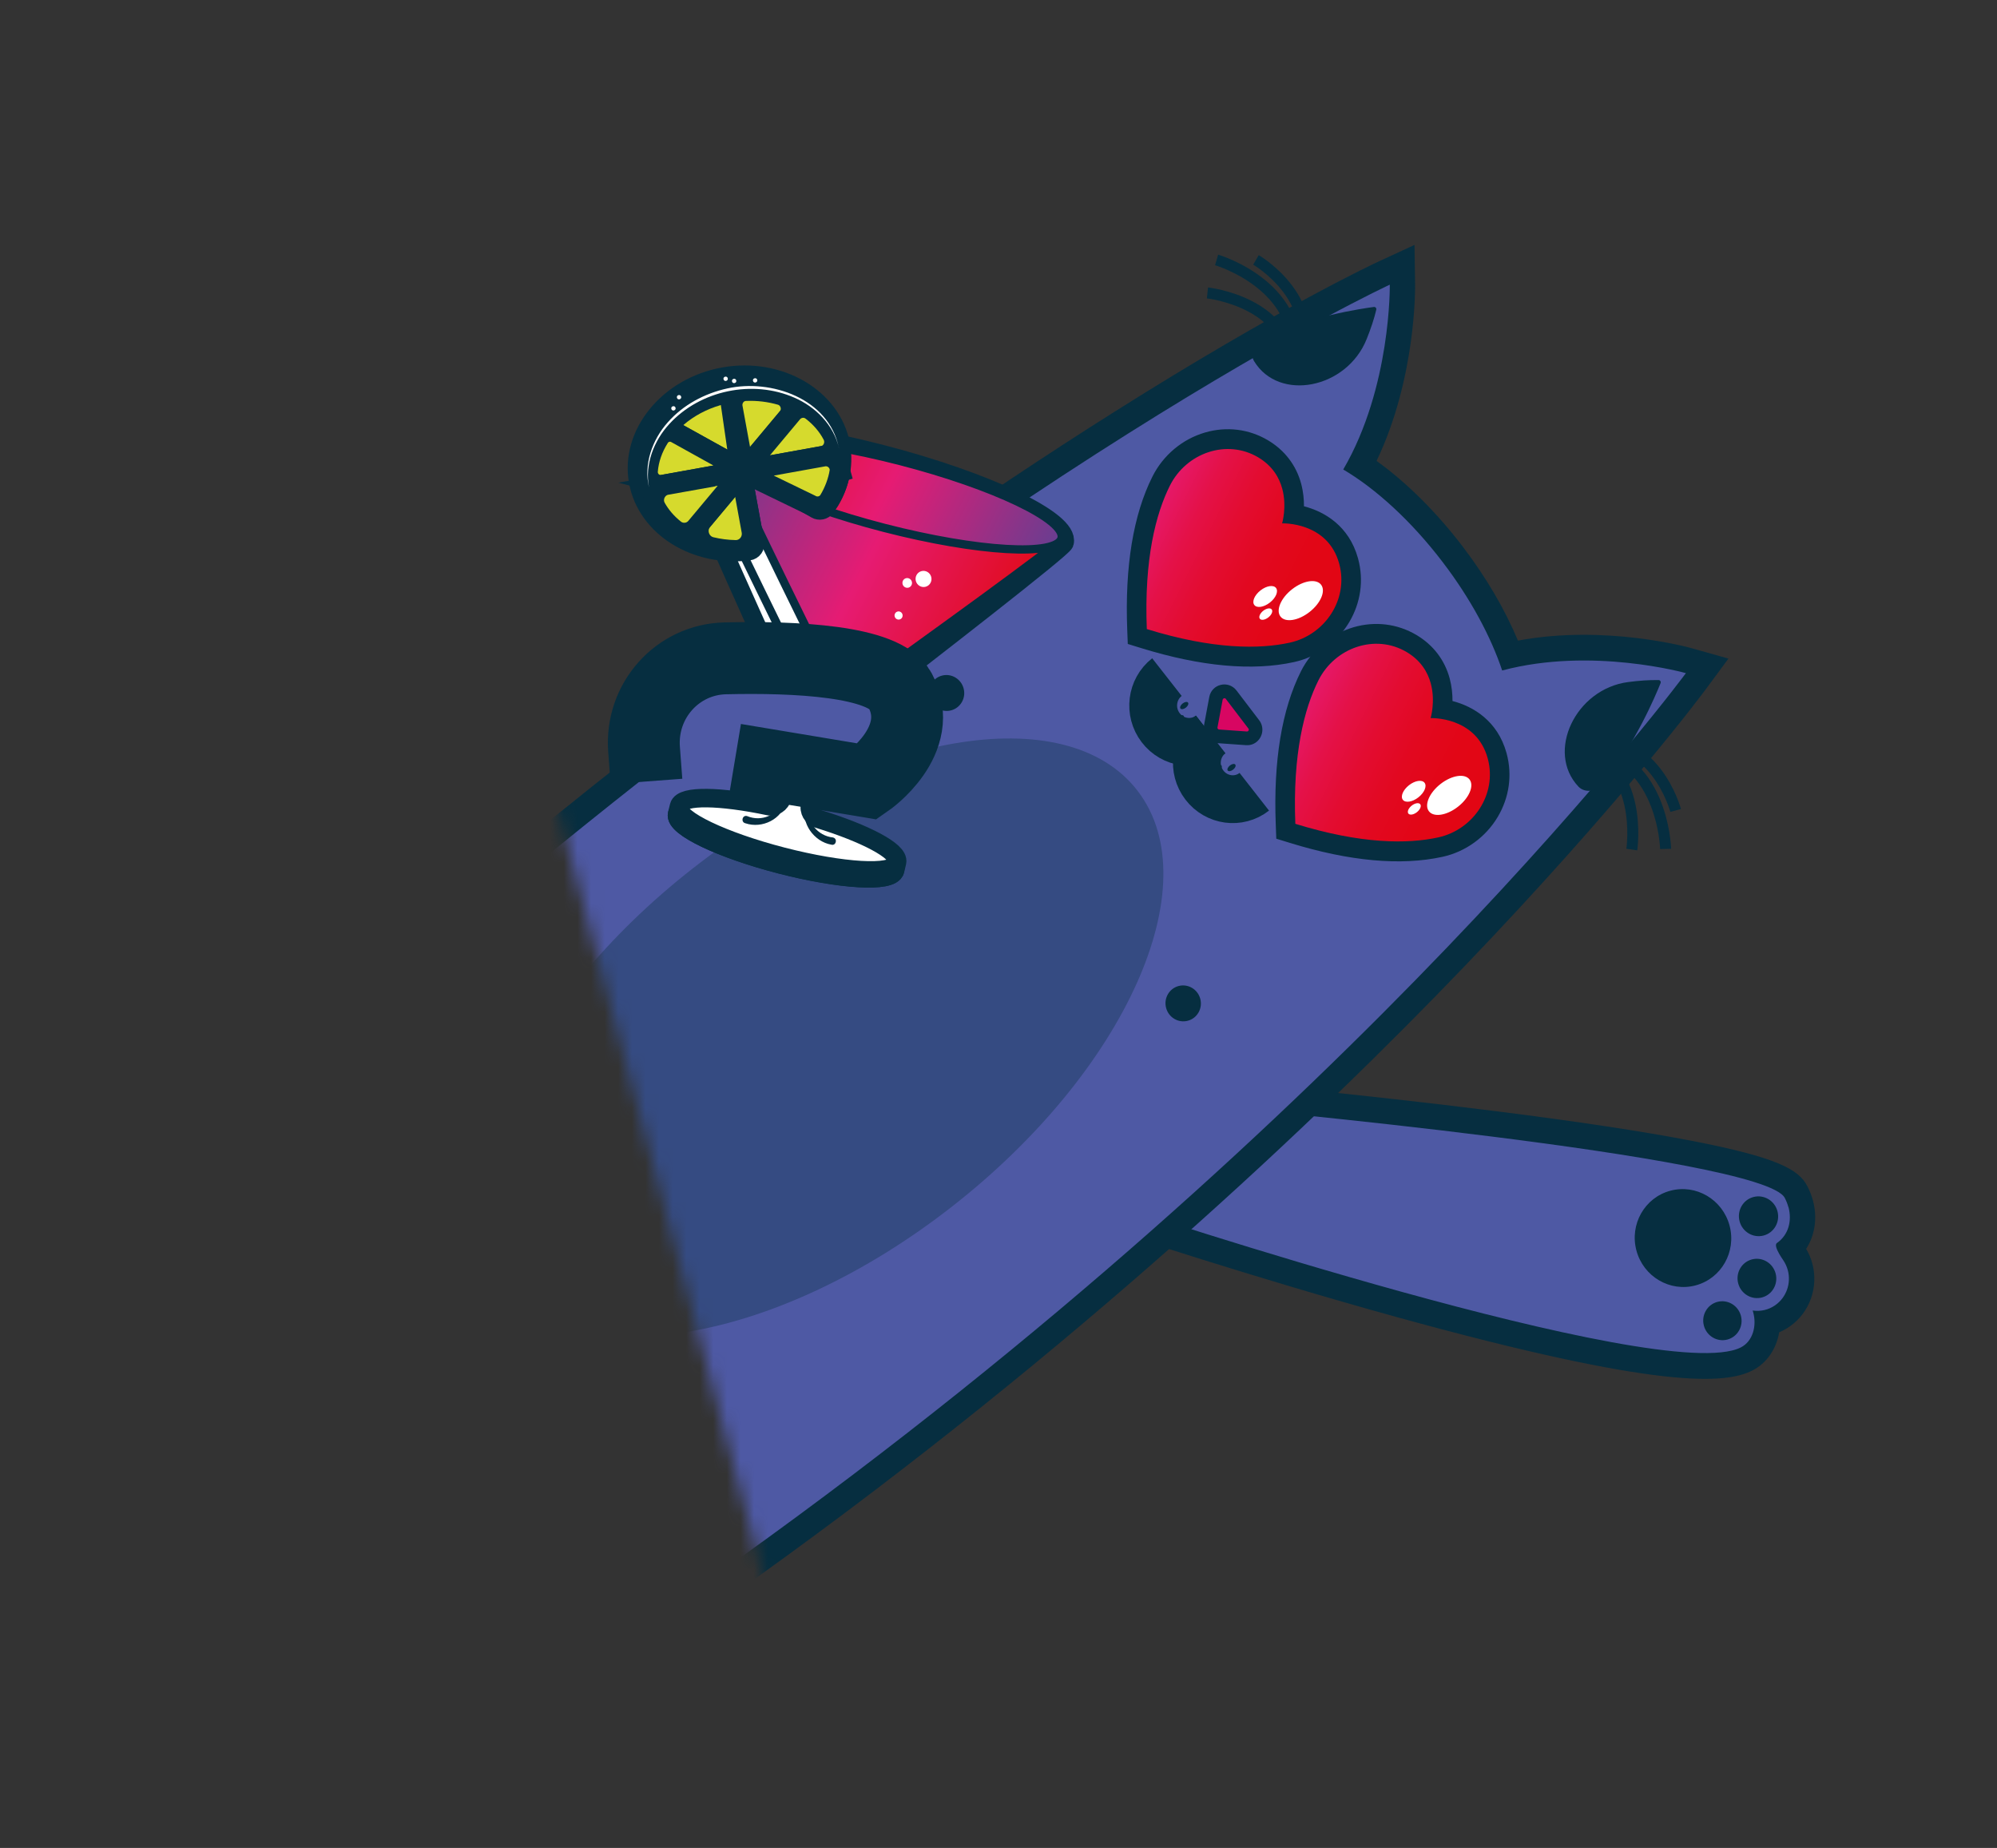 <svg width="147" height="136" viewBox="0 0 147 136" fill="none" xmlns="http://www.w3.org/2000/svg">
<rect x="0" y="0" width="147" height="136" fill="#333333" stroke="none"/>
<g clip-path="url(#clip0_6049_28240)">
<mask id="mask0_6049_28240" style="mask-type:luminance" maskUnits="userSpaceOnUse" x="31" y="0" width="116" height="128">
<path d="M118.502 0.685L146.127 103.781L59.143 127.088L31.519 23.992L118.502 0.685Z" fill="white"/>
</mask>
<g mask="url(#mask0_6049_28240)">
<path d="M82.367 89.74C86.469 91.105 122.619 102.986 128.553 100.012C129.602 99.486 130.07 98.396 130.081 97.332C130.483 97.239 130.865 97.07 131.209 96.829C132.344 96.035 132.863 94.59 132.499 93.233C132.4 92.862 132.24 92.511 132.02 92.196C131.925 92.058 131.854 91.943 131.801 91.854C132.592 91.029 132.877 89.832 132.545 88.593C132.464 88.291 132.349 87.996 132.201 87.716C131.764 86.891 130.959 85.359 109.989 82.714C99.848 81.434 89.776 80.522 89.675 80.512L89.229 80.472L80.959 89.268L82.374 89.738L82.367 89.74Z" fill="#4E59A4"/>
<path d="M131.642 88.836C131.581 88.607 131.49 88.379 131.376 88.157C129.756 85.081 89.594 81.455 89.594 81.455L82.652 88.841C82.652 88.841 122.369 102.056 128.136 99.167C129.044 98.713 129.316 97.56 129.06 96.604C129.046 96.552 129.032 96.5 129.015 96.449C129.581 96.531 130.173 96.41 130.677 96.056C131.513 95.468 131.855 94.427 131.601 93.481C131.532 93.222 131.417 92.971 131.26 92.738C131.057 92.444 130.824 92.068 130.751 91.794C130.713 91.653 130.718 91.536 130.802 91.48C131.666 90.874 131.917 89.835 131.65 88.837M133.452 88.354C133.795 89.632 133.596 90.91 132.952 91.913C133.153 92.253 133.305 92.617 133.407 92.998C133.874 94.739 133.21 96.594 131.752 97.616C131.503 97.79 131.239 97.935 130.966 98.049C130.764 99.269 130.051 100.331 128.982 100.867C127.012 101.855 122.248 102.3 102.761 96.916C92.187 93.993 82.19 90.675 82.09 90.643L79.263 89.701L81.304 87.532L88.247 80.147L88.86 79.492L89.751 79.573C89.852 79.583 99.94 80.498 110.099 81.776C116.086 82.532 120.931 83.263 124.505 83.954C130.841 85.18 132.39 86.067 133.027 87.273C133.208 87.618 133.352 87.981 133.451 88.351L133.452 88.354Z" fill="#062E40"/>
<path d="M120.458 92.034C119.943 90.11 121.06 88.139 122.953 87.632C124.846 87.125 126.798 88.273 127.314 90.197C127.829 92.12 126.712 94.091 124.819 94.598C122.926 95.105 120.974 93.957 120.458 92.034Z" fill="#062E40"/>
<path d="M125.424 97.564C125.219 96.799 125.663 96.016 126.415 95.814C127.168 95.612 127.944 96.069 128.149 96.834C128.354 97.599 127.91 98.382 127.158 98.584C126.405 98.786 125.628 98.329 125.424 97.564Z" fill="#062E40"/>
<path d="M127.951 94.456C127.744 93.684 128.193 92.892 128.953 92.689C129.713 92.485 130.497 92.946 130.704 93.718C130.911 94.491 130.463 95.282 129.703 95.486C128.942 95.69 128.158 95.229 127.951 94.456Z" fill="#062E40"/>
<path d="M128.052 89.885C127.843 89.103 128.297 88.302 129.066 88.096C129.836 87.89 130.63 88.356 130.839 89.139C131.049 89.921 130.595 90.722 129.825 90.928C129.055 91.134 128.262 90.668 128.052 89.885Z" fill="#062E40"/>
<path d="M21.272 108.221C21.965 110.808 24.395 112.884 28.493 114.399C37.459 117.711 52.225 117.428 55.069 115.393C78.716 98.455 96.424 81.617 107.111 70.474C118.704 58.391 124.79 50.192 124.848 50.11L125.668 48.999L124.345 48.627C124.064 48.546 117.645 46.778 111.167 48.224C110.24 45.775 108.785 43.222 106.932 40.79C104.861 38.076 102.474 35.777 100.13 34.227C103.304 28.188 103.241 21.247 103.235 20.941L103.214 19.485L101.911 20.086C101.631 20.216 73.503 33.368 31.038 69.431C27.013 72.851 22.693 93.61 24.161 99.091C24.224 99.326 24.299 99.536 24.382 99.725C21.645 102.837 20.598 105.693 21.276 108.221L21.272 108.221Z" fill="#4E59A4"/>
<path d="M124.1 49.54C124.1 49.54 117.16 47.585 110.576 49.345C109.745 46.859 108.256 44.066 106.196 41.368C103.882 38.333 101.272 35.967 98.877 34.553C102.415 28.498 102.303 20.951 102.303 20.951C102.303 20.951 74.5 33.763 31.638 70.159C27.874 73.353 23.703 93.782 25.06 98.847C25.183 99.304 25.352 99.638 25.569 99.82C22.489 103.114 21.595 105.802 22.178 107.977C24.534 116.771 51.027 117.127 54.528 114.616C100.193 81.907 124.1 49.54 124.1 49.54ZM127.237 48.462L125.597 50.682C125.35 51.016 119.414 59.011 107.782 71.138C97.065 82.307 79.318 99.186 55.609 116.17C53.204 117.895 46.105 117.893 43.986 117.852C38.032 117.737 32.27 116.802 28.18 115.289C23.778 113.663 21.15 111.365 20.373 108.464C19.64 105.729 20.628 102.725 23.31 99.524C23.293 99.462 23.275 99.396 23.259 99.334C22.388 96.086 23.383 88.962 24.608 83.379C25.395 79.788 27.536 71.165 30.434 68.704C42.7 58.289 61.612 43.168 82.048 30.297C94.315 22.568 101.23 19.361 101.516 19.228L104.123 18.025L104.166 20.938C104.17 21.241 104.231 27.86 101.33 33.921C103.533 35.505 105.737 37.691 107.667 40.22C109.39 42.479 110.775 44.842 111.736 47.145C118.168 45.949 124.304 47.641 124.584 47.722L127.235 48.47L127.237 48.462Z" fill="#062E40"/>
<path d="M122.093 50.048C122.203 50.052 122.281 50.165 122.237 50.273C121.876 51.175 120.382 54.718 118.027 57.662C117.534 58.276 116.653 58.382 116.189 57.891C113.778 55.338 115.975 50.7 119.847 50.197C120.64 50.092 121.403 50.036 122.094 50.052L122.093 50.048Z" fill="#062E40"/>
<path d="M123.345 59.645C123.345 59.645 121.797 53.773 116.42 54.598" stroke="#062E40" stroke-width="0.81" stroke-miterlimit="10"/>
<path d="M120.118 62.524C120.118 62.524 121.073 56.167 116.083 54.989" stroke="#062E40" stroke-width="0.81" stroke-miterlimit="10"/>
<path d="M122.607 62.478C122.607 62.478 122.428 55.308 116.403 54.97" stroke="#062E40" stroke-width="0.81" stroke-miterlimit="10"/>
<path d="M101.308 22.788C101.333 22.678 101.244 22.575 101.131 22.591C100.179 22.716 96.411 23.28 93.002 24.84C92.289 25.164 91.962 26.001 92.315 26.582C94.143 29.588 99.134 28.618 100.6 24.956C100.9 24.208 101.149 23.473 101.309 22.792L101.308 22.788Z" fill="#062E40"/>
<path d="M92.451 19.128C92.451 19.128 97.671 22.134 95.519 27.186" stroke="#062E40" stroke-width="0.81" stroke-miterlimit="10"/>
<path d="M88.88 21.558C88.88 21.558 95.2 22.235 95.059 27.417" stroke="#062E40" stroke-width="0.81" stroke-miterlimit="10"/>
<path d="M89.555 19.13C89.555 19.13 96.364 21.125 95.158 27.107" stroke="#062E40" stroke-width="0.81" stroke-miterlimit="10"/>
<path d="M89.114 54.051C87.972 54.943 87.765 56.609 88.654 57.774C89.543 58.938 91.188 59.162 92.329 58.27" stroke="#062E40" stroke-width="3.52" stroke-miterlimit="10"/>
<path d="M85.898 49.832C84.757 50.725 84.549 52.391 85.438 53.555C86.327 54.72 87.972 54.943 89.114 54.051" stroke="#062E40" stroke-width="3.52" stroke-miterlimit="10"/>
<path d="M89.521 56.405C89.675 56.285 89.852 56.256 89.917 56.341C89.982 56.426 89.909 56.592 89.755 56.712C89.601 56.832 89.424 56.861 89.359 56.776C89.295 56.691 89.367 56.525 89.521 56.405Z" fill="#062E40"/>
<path d="M90.213 57.311C90.367 57.191 90.545 57.162 90.609 57.247C90.674 57.332 90.602 57.498 90.448 57.618C90.294 57.739 90.117 57.767 90.052 57.682C89.987 57.598 90.06 57.431 90.213 57.311Z" fill="#062E40"/>
<path d="M90.536 56.335C90.69 56.215 90.867 56.186 90.932 56.271C90.996 56.355 90.924 56.522 90.77 56.642C90.616 56.762 90.439 56.791 90.374 56.706C90.309 56.621 90.382 56.455 90.536 56.335Z" fill="#062E40"/>
<path d="M86.043 51.839C86.197 51.718 86.374 51.69 86.438 51.775C86.503 51.859 86.431 52.026 86.277 52.146C86.123 52.266 85.946 52.294 85.881 52.21C85.816 52.125 85.889 51.959 86.043 51.839Z" fill="#062E40"/>
<path d="M86.732 52.745C86.886 52.625 87.063 52.596 87.128 52.681C87.192 52.766 87.12 52.932 86.966 53.052C86.812 53.172 86.635 53.201 86.57 53.116C86.506 53.031 86.578 52.865 86.732 52.745Z" fill="#062E40"/>
<path d="M87.055 51.772C87.209 51.652 87.386 51.623 87.451 51.708C87.516 51.793 87.443 51.959 87.29 52.079C87.135 52.2 86.958 52.228 86.894 52.143C86.829 52.059 86.901 51.892 87.055 51.772Z" fill="#062E40"/>
<path d="M89.138 53.716C89.21 53.983 89.439 54.173 89.711 54.193L91.748 54.338C92.031 54.358 92.202 54.205 92.275 54.111C92.406 53.946 92.455 53.733 92.402 53.535C92.381 53.456 92.341 53.377 92.286 53.307L90.63 51.134C90.473 50.928 90.23 50.841 89.983 50.9C89.732 50.959 89.556 51.147 89.508 51.402L89.128 53.433C89.11 53.531 89.114 53.626 89.139 53.719L89.138 53.716Z" fill="#D80662"/>
<path d="M91.921 53.666C91.921 53.666 91.909 53.632 91.893 53.614L90.237 51.442C90.22 51.42 90.185 51.37 90.1 51.393C90.015 51.416 90.005 51.474 90 51.498L89.621 53.529C89.615 53.549 89.617 53.571 89.622 53.588C89.631 53.623 89.666 53.684 89.744 53.689L91.78 53.834C91.817 53.835 91.856 53.832 91.889 53.79C91.914 53.761 91.933 53.711 91.921 53.666ZM92.886 53.407C93.078 54.124 92.534 54.901 91.718 54.841L89.681 54.697C89.179 54.661 88.779 54.3 88.656 53.843C88.613 53.68 88.603 53.505 88.636 53.329L89.015 51.298C89.198 50.329 90.423 50.037 91.024 50.822L92.68 52.995C92.781 53.124 92.847 53.262 92.885 53.404L92.886 53.407Z" fill="#062E40"/>
<g style="mix-blend-mode:multiply" opacity="0.34">
<path d="M51.043 63.874C63.86 53.868 78.507 51.34 83.758 58.227C89.01 65.114 82.876 78.807 70.059 88.813C57.242 98.819 42.595 101.347 37.344 94.46C32.093 87.574 38.226 73.88 51.043 63.874Z" fill="#062E40"/>
</g>
<path d="M85.838 74.181C85.649 73.476 86.059 72.753 86.753 72.567C87.448 72.381 88.164 72.802 88.353 73.508C88.542 74.213 88.132 74.936 87.438 75.122C86.744 75.308 86.027 74.887 85.838 74.181Z" fill="#062E40"/>
<path d="M68.417 51.338C68.228 50.632 68.638 49.909 69.332 49.723C70.027 49.537 70.743 49.958 70.932 50.664C71.121 51.369 70.712 52.092 70.017 52.278C69.323 52.464 68.606 52.043 68.417 51.338Z" fill="#062E40"/>
<path fill-rule="evenodd" clip-rule="evenodd" d="M84.212 46.991C89.539 48.636 93.072 48.45 95.096 48.004C96.596 47.673 97.906 46.728 98.694 45.404C99.442 44.149 99.649 42.698 99.278 41.313L99.264 41.261C98.612 38.924 96.663 38.055 95.228 37.838C95.283 37.293 95.289 36.553 95.083 35.784C94.766 34.6 94.057 33.673 92.979 33.03C91.749 32.298 90.299 32.119 88.9 32.527C87.424 32.96 86.174 34.007 85.473 35.398C84.539 37.255 83.472 40.658 83.692 46.317L83.711 46.839L84.205 46.992L84.212 46.991Z" fill="url(#paint0_linear_6049_28240)"/>
<path d="M98.584 41.503C98.584 41.503 98.576 41.471 98.572 41.458C97.715 38.381 94.377 38.518 94.377 38.518C94.377 38.518 94.742 37.292 94.389 35.973C94.168 35.149 93.666 34.285 92.619 33.66C90.299 32.282 87.326 33.331 86.119 35.736C85.086 37.794 84.213 41.134 84.417 46.297C89.299 47.805 92.708 47.786 94.939 47.296C97.53 46.728 99.283 44.11 98.585 41.506M99.975 41.134C100.398 42.712 100.162 44.367 99.314 45.794C98.425 47.286 96.943 48.355 95.257 48.725C92.187 49.399 88.403 49.055 84.007 47.698L83.016 47.392L82.976 46.345C82.796 41.677 83.419 37.885 84.834 35.068C85.622 33.498 87.033 32.318 88.7 31.831C90.292 31.367 91.939 31.572 93.342 32.406C94.572 33.141 95.415 34.243 95.78 35.604C95.938 36.193 95.988 36.762 95.986 37.26C97.521 37.657 99.304 38.723 99.959 41.075L99.976 41.137L99.975 41.134Z" fill="#062E40"/>
<path d="M95.112 43.365C95.939 42.719 96.895 42.572 97.248 43.035C97.602 43.498 97.218 44.397 96.391 45.042C95.565 45.688 94.608 45.835 94.255 45.372C93.902 44.909 94.285 44.01 95.112 43.365Z" fill="white"/>
<path d="M92.788 43.45C93.229 43.105 93.741 43.026 93.93 43.274C94.119 43.523 93.915 44.003 93.473 44.348C93.031 44.693 92.519 44.772 92.33 44.523C92.141 44.275 92.346 43.794 92.788 43.45Z" fill="white"/>
<path d="M92.989 44.95C93.23 44.762 93.51 44.718 93.613 44.853C93.716 44.989 93.603 45.251 93.361 45.44C93.12 45.628 92.84 45.672 92.737 45.537C92.634 45.402 92.747 45.139 92.989 44.95Z" fill="white"/>
<path fill-rule="evenodd" clip-rule="evenodd" d="M95.142 61.328C100.469 62.973 104.002 62.787 106.03 62.34C107.529 62.009 108.839 61.064 109.628 59.739C110.376 58.485 110.583 57.034 110.212 55.649L110.198 55.597C109.546 53.26 107.596 52.391 106.161 52.174C106.216 51.629 106.222 50.889 106.016 50.12C105.699 48.936 104.991 48.009 103.913 47.366C102.683 46.634 101.233 46.455 99.834 46.863C98.358 47.296 97.108 48.343 96.407 49.733C95.473 51.591 94.405 54.994 94.625 60.653L94.644 61.175L95.138 61.328L95.142 61.328Z" fill="url(#paint1_linear_6049_28240)"/>
<path d="M109.517 55.835C109.517 55.835 109.508 55.803 109.505 55.79C108.647 52.713 105.31 52.85 105.31 52.85C105.31 52.85 105.675 51.624 105.322 50.305C105.101 49.481 104.599 48.617 103.552 47.992C101.232 46.614 98.259 47.663 97.052 50.068C96.019 52.126 95.146 55.466 95.35 60.629C100.231 62.137 103.641 62.118 105.872 61.628C108.463 61.06 110.215 58.442 109.518 55.838M110.908 55.466C111.331 57.044 111.095 58.7 110.246 60.126C109.357 61.618 107.876 62.687 106.189 63.057C103.12 63.731 99.335 63.387 94.94 62.03L93.948 61.724L93.909 60.677C93.728 56.009 94.352 52.217 95.766 49.4C96.555 47.83 97.966 46.65 99.632 46.163C101.224 45.699 102.871 45.904 104.274 46.737C105.505 47.473 106.348 48.575 106.713 49.936C106.87 50.525 106.921 51.094 106.919 51.592C108.453 51.989 110.236 53.055 110.892 55.407L110.909 55.469L110.908 55.466Z" fill="#062E40"/>
<path d="M106.039 57.697C106.865 57.051 107.822 56.904 108.175 57.367C108.528 57.831 108.145 58.729 107.318 59.374C106.491 60.02 105.535 60.167 105.182 59.704C104.828 59.241 105.212 58.342 106.039 57.697Z" fill="white"/>
<path d="M103.72 57.785C104.162 57.441 104.674 57.362 104.863 57.61C105.052 57.858 104.847 58.339 104.405 58.684C103.964 59.029 103.452 59.107 103.263 58.859C103.074 58.611 103.278 58.13 103.72 57.785Z" fill="white"/>
<path d="M103.921 59.286C104.163 59.098 104.442 59.054 104.545 59.189C104.648 59.325 104.536 59.587 104.294 59.776C104.052 59.964 103.773 60.008 103.67 59.873C103.567 59.738 103.679 59.475 103.921 59.286Z" fill="white"/>
<path d="M56.555 59.402C57.05 59.506 57.537 59.198 57.656 58.702L58.384 55.72C58.785 54.069 58.622 52.328 57.92 50.772C55.107 44.568 49.892 32.981 49.982 32.611C50.358 31.071 56.998 31.455 64.815 33.476C72.63 35.493 78.662 38.378 78.286 39.919C78.195 40.288 68.285 47.968 62.962 52.074C61.63 53.102 60.684 54.558 60.283 56.21L59.555 59.191C59.432 59.688 59.721 60.193 60.206 60.342C63.673 61.409 66.135 62.705 65.954 63.447L65.814 64.027C65.604 64.892 61.875 64.674 57.485 63.542C53.099 62.409 49.71 60.79 49.92 59.925C49.945 59.826 50.036 59.445 50.061 59.346C50.242 58.603 53.003 58.657 56.551 59.403L56.555 59.402Z" fill="#062E40" stroke="#062E40" stroke-width="1.52" stroke-miterlimit="10"/>
<path d="M49.92 59.933C50.132 59.067 53.859 59.282 58.247 60.415C62.635 61.547 66.02 63.167 65.809 64.033C65.598 64.899 61.87 64.684 57.483 63.551C53.095 62.419 49.709 60.799 49.92 59.933Z" fill="#062E40" stroke="#062E40" stroke-width="1.52" stroke-miterlimit="10"/>
<path d="M57.656 58.703L58.384 55.722C58.785 54.071 58.621 52.329 57.919 50.773C55.107 44.569 49.891 32.982 49.982 32.613C50.358 31.072 56.998 31.456 64.814 33.477C72.63 35.495 78.662 38.38 78.286 39.92C78.195 40.29 68.285 47.97 62.961 52.076C61.63 53.104 60.684 54.56 60.282 56.211L59.555 59.193C59.432 59.69 59.721 60.195 60.206 60.343C63.673 61.411 66.135 62.707 65.954 63.449C65.744 64.314 62.015 64.096 57.625 62.964C53.239 61.832 49.851 60.212 50.061 59.347C50.242 58.605 53.002 58.659 56.551 59.404C57.046 59.509 57.533 59.2 57.653 58.704L57.656 58.703Z" fill="white" stroke="#062E40" stroke-width="1.2" stroke-miterlimit="10"/>
<path d="M64.508 34.742C71.39 36.519 76.718 38.988 76.408 40.255C76.325 40.6 65.438 48.434 61.593 51.19C60.894 51.689 59.917 51.438 59.533 50.658C57.409 46.359 51.403 34.164 51.486 33.819C51.795 32.548 57.625 32.96 64.507 34.738L64.508 34.742Z" stroke="#062E40" stroke-width="0.61" stroke-miterlimit="10"/>
<path d="M66.233 34.156C73.115 35.934 78.444 38.402 78.133 39.669C78.051 40.014 67.163 47.848 63.318 50.604C62.619 51.103 61.643 50.853 61.258 50.072C59.135 45.773 53.128 33.578 53.211 33.233C53.521 31.962 59.35 32.374 66.232 34.152L66.233 34.156Z" fill="url(#paint2_linear_6049_28240)" stroke="#062E40" stroke-width="0.61" stroke-miterlimit="10"/>
<path d="M53.221 33.175C53.552 31.818 59.398 32.158 66.28 33.934C73.161 35.71 78.472 38.249 78.141 39.606C77.811 40.963 71.964 40.623 65.083 38.847C58.201 37.071 52.891 34.532 53.221 33.175Z" fill="url(#paint3_linear_6049_28240)" stroke="#062E40" stroke-width="0.61" stroke-miterlimit="10"/>
<path d="M61.316 61.634C60.196 61.519 59.343 60.489 59.541 59.345C59.647 58.775 59.775 58.188 59.89 57.608L60.245 55.865C59.96 56.888 59.551 58.278 59.278 59.29C58.926 60.579 59.928 61.947 61.195 62.164C61.546 62.263 61.674 61.717 61.32 61.637L61.316 61.634Z" fill="#062E40"/>
<path d="M54.868 60.589C56.097 61.005 57.576 60.297 57.87 58.983C58.001 58.395 58.11 57.82 58.232 57.238L58.587 55.495L58.102 57.202C57.94 57.769 57.781 58.35 57.612 58.903C57.261 60.007 56.038 60.501 54.996 60.06C54.643 59.955 54.51 60.506 54.868 60.589Z" fill="#062E40"/>
<path d="M66.441 42.993C66.389 42.801 66.5 42.605 66.689 42.555C66.877 42.505 67.071 42.619 67.122 42.81C67.173 43.001 67.062 43.197 66.874 43.248C66.686 43.298 66.492 43.184 66.441 42.993Z" fill="white"/>
<path d="M65.859 45.374C65.816 45.214 65.91 45.049 66.068 45.007C66.226 44.964 66.389 45.06 66.432 45.221C66.475 45.382 66.382 45.546 66.224 45.588C66.066 45.631 65.902 45.535 65.859 45.374Z" fill="white"/>
<path d="M67.416 42.76C67.331 42.442 67.515 42.117 67.828 42.033C68.14 41.95 68.462 42.139 68.547 42.456C68.632 42.774 68.448 43.099 68.135 43.183C67.823 43.267 67.501 43.077 67.416 42.76Z" fill="white"/>
<path d="M54.436 34.103L60.106 37.423C60.314 37.545 60.584 37.492 60.726 37.298C61.708 35.933 62.101 34.321 61.819 32.775C61.183 29.312 57.33 27.064 53.282 27.793C49.233 28.521 46.422 31.972 47.054 35.436C47.664 38.761 51.238 40.964 55.106 40.488C55.371 40.455 55.551 40.199 55.505 39.932L54.436 34.103Z" fill="#062E40" stroke="#062E40" stroke-width="1.52" stroke-miterlimit="10" stroke-linecap="round"/>
<path d="M55.198 34.547L54.748 34.627L54.93 34.407C54.93 34.407 54.946 34.399 54.951 34.402L55.193 34.544L55.198 34.547Z" fill="#D6DA2D" stroke="#062E40" stroke-width="1.52" stroke-miterlimit="10" stroke-linecap="round"/>
<path d="M54.544 34.684C54.544 34.684 54.549 34.664 54.556 34.662L54.748 34.629L54.571 34.84L54.544 34.684Z" fill="#D6DA2D" stroke="#062E40" stroke-width="1.52" stroke-miterlimit="10" stroke-linecap="round"/>
<path d="M57.979 30.766L54.954 34.386C54.954 34.386 54.938 34.394 54.933 34.391L54.691 34.248C54.691 34.248 54.682 34.243 54.684 34.236L53.908 29.994C53.795 29.367 54.247 28.775 54.875 28.748C55.781 28.709 56.654 28.82 57.465 29.052C58.201 29.263 58.478 30.176 57.989 30.763L57.979 30.766Z" fill="#D6DA2D" stroke="#062E40" stroke-width="1.52" stroke-miterlimit="10" stroke-linecap="round"/>
<path d="M60.555 33.581L55.201 34.548C55.201 34.548 55.194 34.55 55.19 34.548L54.96 34.413C54.96 34.413 54.948 34.394 54.953 34.385L58.307 30.372C58.669 29.938 59.309 29.859 59.76 30.206C60.408 30.7 60.936 31.308 61.3 32.001C61.644 32.655 61.27 33.456 60.556 33.585L60.555 33.581Z" fill="#D6DA2D" stroke="#062E40" stroke-width="1.52" stroke-miterlimit="10" stroke-linecap="round"/>
<path d="M59.654 37.154L54.756 34.781C54.756 34.781 55.232 34.538 55.246 34.538L60.608 33.573C61.281 33.452 61.898 34.01 61.83 34.7L61.834 34.714C61.834 34.714 61.831 34.715 61.827 34.716C61.702 35.436 61.443 36.144 61.05 36.802C60.763 37.287 60.139 37.439 59.654 37.154Z" fill="#D6DA2D" stroke="#062E40" stroke-width="1.52" stroke-miterlimit="10" stroke-linecap="round"/>
<path d="M53.817 29.721L54.502 34.459C54.502 34.459 54.491 34.484 54.478 34.476L49.957 31.969C49.48 31.704 49.415 31.038 49.829 30.686C50.657 29.975 51.686 29.413 52.846 29.08C53.294 28.953 53.751 29.257 53.818 29.725L53.817 29.721Z" fill="#D6DA2D" stroke="#062E40" stroke-width="1.52" stroke-miterlimit="10" stroke-linecap="round"/>
<path d="M49.772 31.866L54.499 34.489C54.499 34.489 54.509 34.497 54.51 34.501L54.538 34.646C54.538 34.646 54.532 34.666 54.526 34.667L48.792 35.703C48.171 35.813 47.616 35.294 47.664 34.658C47.732 33.794 48.033 32.952 48.516 32.192C48.785 31.767 49.335 31.624 49.777 31.869L49.772 31.866Z" fill="#D6DA2D" stroke="#062E40" stroke-width="1.52" stroke-miterlimit="10" stroke-linecap="round"/>
<path d="M54.578 34.876L55.344 39.06C55.483 39.825 54.903 40.522 54.136 40.508C53.516 40.496 52.911 40.417 52.337 40.278C51.457 40.061 51.108 38.978 51.691 38.28L54.546 34.866C54.546 34.866 54.573 34.858 54.578 34.876Z" fill="#D6DA2D" stroke="#062E40" stroke-width="1.52" stroke-miterlimit="10" stroke-linecap="round"/>
<path d="M49.07 35.653L54.526 34.67C54.526 34.67 54.545 34.676 54.547 34.683L54.576 34.831C54.576 34.831 54.579 34.841 54.573 34.847L51.252 38.82C50.848 39.303 50.136 39.372 49.643 38.977C49.076 38.524 48.606 37.985 48.267 37.375C47.875 36.675 48.3 35.793 49.078 35.655L49.07 35.653Z" fill="#D6DA2D" stroke="#062E40" stroke-width="1.52" stroke-miterlimit="10" stroke-linecap="round"/>
<path d="M55.429 28.035C55.374 27.831 55.684 27.748 55.739 27.952C55.794 28.157 55.484 28.24 55.429 28.035Z" fill="white"/>
<path d="M53.26 27.918C53.206 27.714 53.516 27.631 53.57 27.835C53.625 28.039 53.315 28.122 53.26 27.918Z" fill="white"/>
<path d="M53.885 28.078C53.83 27.874 54.14 27.791 54.195 27.995C54.249 28.2 53.94 28.283 53.885 28.078Z" fill="white"/>
<path d="M49.83 29.274C49.775 29.069 50.085 28.986 50.14 29.191C50.194 29.395 49.884 29.478 49.83 29.274Z" fill="white"/>
<path d="M49.417 30.094C49.363 29.89 49.673 29.807 49.727 30.011C49.782 30.215 49.472 30.298 49.417 30.094Z" fill="white"/>
<path d="M61.746 32.952C61.013 29.33 56.761 27.868 53.532 28.588C51.866 28.953 50.281 29.797 49.145 31.092C48.014 32.364 47.368 34.166 47.774 35.872C47.45 34.17 48.135 32.432 49.27 31.203C51.541 28.721 55.411 27.914 58.493 29.274C60.028 29.946 61.355 31.261 61.749 32.947L61.746 32.952Z" fill="white"/>
<path d="M54.106 55.891L63.865 57.517C63.865 57.517 68.247 54.491 66.255 50.805C65.077 48.628 58.533 48.329 53.383 48.451C49.859 48.534 47.14 51.578 47.409 55.147L47.586 57.511" fill="#4E59A4"/>
<path d="M54.106 55.891L63.865 57.517C63.865 57.517 68.247 54.491 66.255 50.805C65.077 48.628 58.533 48.329 53.383 48.451C49.859 48.534 47.14 51.578 47.409 55.147L47.586 57.511" stroke="#062E40" stroke-width="5.29" stroke-miterlimit="10"/>
</g>
</g>
<defs>
<linearGradient id="paint0_linear_6049_28240" x1="98.747" y1="45.337" x2="84.154" y2="38.035" gradientUnits="userSpaceOnUse">
<stop stop-color="#E20613"/>
<stop offset="0.25" stop-color="#E20616"/>
<stop offset="0.44" stop-color="#E20820"/>
<stop offset="0.62" stop-color="#E30C31"/>
<stop offset="0.79" stop-color="#E41148"/>
<stop offset="0.95" stop-color="#E51867"/>
<stop offset="1" stop-color="#E61B72"/>
</linearGradient>
<linearGradient id="paint1_linear_6049_28240" x1="109.679" y1="59.676" x2="95.086" y2="52.373" gradientUnits="userSpaceOnUse">
<stop stop-color="#E20613"/>
<stop offset="0.25" stop-color="#E20616"/>
<stop offset="0.44" stop-color="#E20820"/>
<stop offset="0.62" stop-color="#E30C31"/>
<stop offset="0.79" stop-color="#E41148"/>
<stop offset="0.95" stop-color="#E51867"/>
<stop offset="1" stop-color="#E61B72"/>
</linearGradient>
<linearGradient id="paint2_linear_6049_28240" x1="74.44" y1="47.043" x2="51.935" y2="35.761" gradientUnits="userSpaceOnUse">
<stop stop-color="#E10B17"/>
<stop offset="0.48" stop-color="#E61B73"/>
<stop offset="0.7" stop-color="#B1297F"/>
<stop offset="1" stop-color="#673E91"/>
</linearGradient>
<linearGradient id="paint3_linear_6049_28240" x1="76.883" y1="42.192" x2="54.365" y2="30.904" gradientUnits="userSpaceOnUse">
<stop stop-color="#673E91"/>
<stop offset="0.3" stop-color="#B1297F"/>
<stop offset="0.52" stop-color="#E61B73"/>
<stop offset="1" stop-color="#E10B17"/>
</linearGradient>
<clipPath id="clip0_6049_28240">
<rect width="106.733" height="122.682" fill="white" transform="matrix(-0.259 -0.966 -0.966 0.259 146.127 103.781)"/>
</clipPath>
</defs>
</svg>
